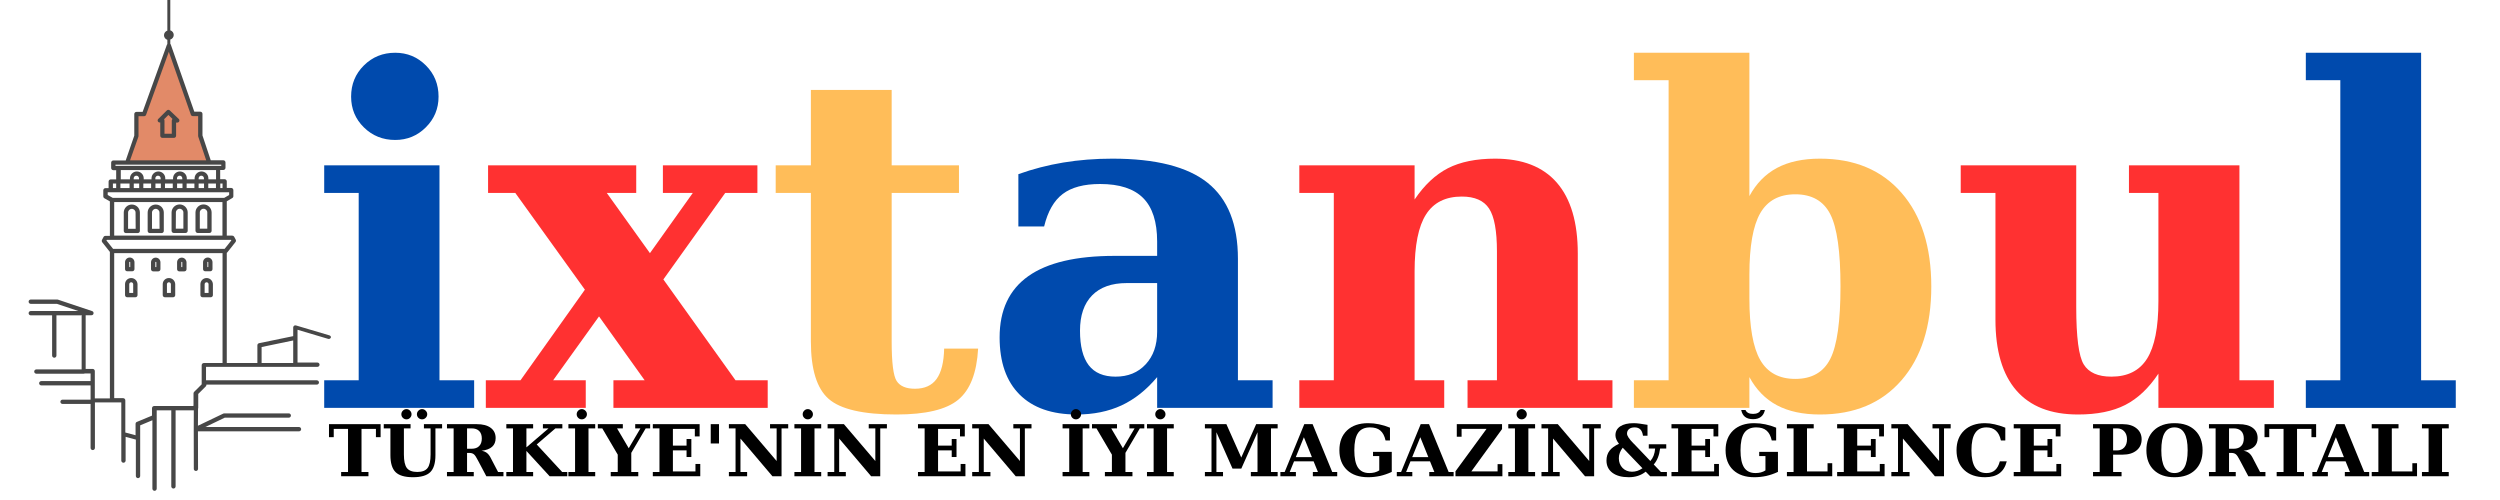 <svg xmlns="http://www.w3.org/2000/svg" xmlns:xlink="http://www.w3.org/1999/xlink" width="900" zoomAndPan="magnify" viewBox="0 0 675 135" height="180" preserveAspectRatio="xMidYMid meet" version="1.0"><defs><g/><clipPath id="bea4fd7efc"><path d="M 7.621 0 L 89.516 0 L 89.516 132.52 L 7.621 132.52 Z M 7.621 0 " clip-rule="nonzero"/></clipPath><clipPath id="ba4366eda9"><path d="M 88 110 L 665 110 L 665 134.008 L 88 134.008 Z M 88 110 " clip-rule="nonzero"/></clipPath><clipPath id="62db054dee"><path d="M 0.246 4 L 15 4 L 15 19 L 0.246 19 Z M 0.246 4 " clip-rule="nonzero"/></clipPath><clipPath id="99b6df6f55"><path d="M 15 0.305 L 32 0.305 L 32 19 L 15 19 Z M 15 0.305 " clip-rule="nonzero"/></clipPath><clipPath id="1ef9c2f2e4"><path d="M 65 0.305 L 73 0.305 L 73 19 L 65 19 Z M 65 0.305 " clip-rule="nonzero"/></clipPath><clipPath id="c3e13dec1a"><path d="M 126 0.305 L 134 0.305 L 134 19 L 126 19 Z M 126 0.305 " clip-rule="nonzero"/></clipPath><clipPath id="efeb491611"><path d="M 198 0.305 L 207 0.305 L 207 19 L 198 19 Z M 198 0.305 " clip-rule="nonzero"/></clipPath><clipPath id="98f15b7554"><path d="M 221 0.305 L 229 0.305 L 229 19 L 221 19 Z M 221 0.305 " clip-rule="nonzero"/></clipPath><clipPath id="6c7dd1198a"><path d="M 319 0.305 L 327 0.305 L 327 19 L 319 19 Z M 319 0.305 " clip-rule="nonzero"/></clipPath><clipPath id="ed201a262a"><path d="M 377 0.305 L 393 0.305 L 393 19 L 377 19 Z M 377 0.305 " clip-rule="nonzero"/></clipPath><clipPath id="dce748a27e"><rect x="0" width="577" y="0" height="25"/></clipPath></defs><g fill="#004aad" fill-opacity="1"><g transform="translate(83.222, 110.133)"><g><path d="M 11.578 -84.047 C 11.578 -87.379 12.727 -90.188 15.031 -92.469 C 17.332 -94.75 20.148 -95.891 23.484 -95.891 C 26.723 -95.891 29.484 -94.75 31.766 -92.469 C 34.047 -90.188 35.188 -87.379 35.188 -84.047 C 35.188 -80.805 34.047 -78.047 31.766 -75.766 C 29.484 -73.484 26.723 -72.344 23.484 -72.344 C 20.148 -72.344 17.332 -73.473 15.031 -75.734 C 12.727 -77.992 11.578 -80.766 11.578 -84.047 Z M 35.438 -7.453 L 44.797 -7.453 L 44.797 0 L 4.312 0 L 4.312 -7.453 L 13.625 -7.453 L 13.625 -58.047 L 4.312 -58.047 L 4.312 -65.5 L 35.438 -65.5 Z M 35.438 -7.453 "/></g></g></g><g fill="#ff3131" fill-opacity="1"><g transform="translate(131.171, 110.133)"><g><path d="M 44.312 -41.781 L 55.891 -58.047 L 47.812 -58.047 L 47.812 -65.5 L 73.328 -65.5 L 73.328 -58.047 L 64.641 -58.047 L 47.938 -34.688 L 67.422 -7.453 L 76.109 -7.453 L 76.109 0 L 34.453 0 L 34.453 -7.453 L 42.891 -7.453 L 30.562 -24.703 L 18.172 -7.453 L 26.984 -7.453 L 26.984 0 L 0 0 L 0 -7.453 L 9.359 -7.453 L 26.75 -31.922 L 7.953 -58.047 L 0.609 -58.047 L 0.609 -65.5 L 40.609 -65.5 L 40.609 -58.047 L 32.656 -58.047 Z M 44.312 -41.781 "/></g></g></g><g fill="#ffbd59" fill-opacity="1"><g transform="translate(206.422, 110.133)"><g><path d="M 12.516 -58.047 L 3.016 -58.047 L 3.016 -65.5 L 12.516 -65.5 L 12.516 -85.844 L 34.328 -85.844 L 34.328 -65.5 L 52.5 -65.5 L 52.5 -58.047 L 34.328 -58.047 L 34.328 -17.938 C 34.328 -12.219 34.773 -8.66 35.672 -7.266 C 36.578 -5.867 38.223 -5.172 40.609 -5.172 C 43.234 -5.172 45.18 -6.051 46.453 -7.812 C 47.734 -9.582 48.414 -12.316 48.5 -16.016 L 57.672 -16.016 C 57.305 -9.441 55.508 -4.832 52.281 -2.188 C 49.062 0.457 43.508 1.781 35.625 1.781 C 26.625 1.781 20.52 0.375 17.312 -2.438 C 14.113 -5.25 12.516 -10.414 12.516 -17.938 Z M 12.516 -58.047 "/></g></g></g><g fill="#004aad" fill-opacity="1"><g transform="translate(264.725, 110.133)"><g><path d="M 69.516 -40.234 L 69.516 -7.453 L 78.875 -7.453 L 78.875 0 L 47.703 0 L 47.703 -8.312 C 44.816 -4.863 41.609 -2.316 38.078 -0.672 C 34.547 0.961 30.52 1.781 26 1.781 C 19.301 1.781 14.156 -0.016 10.562 -3.609 C 6.969 -7.203 5.172 -12.348 5.172 -19.047 C 5.172 -26.398 7.75 -31.906 12.906 -35.562 C 18.062 -39.219 25.836 -41.047 36.234 -41.047 L 47.703 -41.047 L 47.703 -44.922 C 47.703 -50.223 46.445 -54.133 43.938 -56.656 C 41.426 -59.188 37.547 -60.453 32.297 -60.453 C 27.941 -60.453 24.582 -59.555 22.219 -57.766 C 19.852 -55.984 18.176 -53.055 17.188 -48.984 L 10.234 -48.984 L 10.234 -63.109 C 14.129 -64.504 18.172 -65.551 22.359 -66.25 C 26.555 -66.945 30.977 -67.297 35.625 -67.297 C 47.332 -67.297 55.906 -65.117 61.344 -60.766 C 66.789 -56.41 69.516 -49.566 69.516 -40.234 Z M 47.703 -20.578 L 47.703 -33.703 L 39.5 -33.703 C 35.438 -33.703 32.316 -32.594 30.141 -30.375 C 27.961 -28.156 26.875 -24.973 26.875 -20.828 C 26.875 -16.68 27.66 -13.578 29.234 -11.516 C 30.816 -9.461 33.234 -8.438 36.484 -8.438 C 39.848 -8.438 42.555 -9.547 44.609 -11.766 C 46.672 -13.984 47.703 -16.922 47.703 -20.578 Z M 47.703 -20.578 "/></g></g></g><g fill="#ff3131" fill-opacity="1"><g transform="translate(346.502, 110.133)"><g><path d="M 4.312 0 L 4.312 -7.453 L 13.625 -7.453 L 13.625 -58.047 L 4.312 -58.047 L 4.312 -65.5 L 35.438 -65.5 L 35.438 -56.266 C 38.062 -60.16 41.055 -62.973 44.422 -64.703 C 47.797 -66.43 52.051 -67.297 57.188 -67.297 C 64.539 -67.297 70.098 -65.129 73.859 -60.797 C 77.617 -56.461 79.5 -50.082 79.5 -41.656 L 79.5 -7.453 L 88.859 -7.453 L 88.859 0 L 49.734 0 L 49.734 -7.453 L 57.672 -7.453 L 57.672 -42.266 C 57.672 -47.816 56.961 -51.672 55.547 -53.828 C 54.129 -55.984 51.676 -57.062 48.188 -57.062 C 43.789 -57.062 40.566 -55.445 38.516 -52.219 C 36.461 -49 35.438 -43.875 35.438 -36.844 L 35.438 -7.453 L 43.438 -7.453 L 43.438 0 Z M 4.312 0 "/></g></g></g><g fill="#ffbd59" fill-opacity="1"><g transform="translate(438.26, 110.133)"><g><path d="M 12.266 -7.453 L 12.266 -88.484 L 2.891 -88.484 L 2.891 -95.891 L 34.078 -95.891 L 34.078 -57.188 C 35.922 -60.594 38.406 -63.129 41.531 -64.797 C 44.656 -66.461 48.52 -67.297 53.125 -67.297 C 62.445 -67.297 69.785 -64.223 75.141 -58.078 C 80.504 -51.93 83.188 -43.5 83.188 -32.781 C 83.188 -22.062 80.504 -13.617 75.141 -7.453 C 69.785 -1.297 62.445 1.781 53.125 1.781 C 48.52 1.781 44.656 0.953 41.531 -0.703 C 38.406 -2.367 35.922 -4.906 34.078 -8.312 L 34.078 0 L 2.891 0 L 2.891 -7.453 Z M 34.078 -29.516 C 34.078 -21.879 35.051 -16.352 37 -12.938 C 38.957 -9.531 42.113 -7.828 46.469 -7.828 C 50.945 -7.828 54.098 -9.633 55.922 -13.25 C 57.754 -16.863 58.672 -23.375 58.672 -32.781 C 58.672 -42.188 57.754 -48.688 55.922 -52.281 C 54.098 -55.875 50.945 -57.672 46.469 -57.672 C 42.113 -57.672 38.957 -55.969 37 -52.562 C 35.051 -49.156 34.078 -43.629 34.078 -35.984 Z M 34.078 -29.516 "/></g></g></g><g fill="#ff3131" fill-opacity="1"><g transform="translate(526.505, 110.133)"><g><path d="M 78.141 -65.5 L 78.141 -7.453 L 87.438 -7.453 L 87.438 0 L 56.266 0 L 56.266 -9.25 C 53.672 -5.344 50.688 -2.523 47.312 -0.797 C 43.945 0.922 39.695 1.781 34.562 1.781 C 27.219 1.781 21.664 -0.383 17.906 -4.719 C 14.145 -9.051 12.266 -15.426 12.266 -23.844 L 12.266 -58.047 L 2.891 -58.047 L 2.891 -65.5 L 34.078 -65.5 L 34.078 -27.234 C 34.078 -19.098 34.754 -13.93 36.109 -11.734 C 37.461 -9.535 39.945 -8.438 43.562 -8.438 C 47.957 -8.438 51.172 -10.055 53.203 -13.297 C 55.242 -16.547 56.266 -21.707 56.266 -28.781 L 56.266 -58.047 L 48.312 -58.047 L 48.312 -65.5 Z M 78.141 -65.5 "/></g></g></g><g fill="#004aad" fill-opacity="1"><g transform="translate(618.262, 110.133)"><g><path d="M 35.438 -7.453 L 44.797 -7.453 L 44.797 0 L 4.312 0 L 4.312 -7.453 L 13.625 -7.453 L 13.625 -88.484 L 4.312 -88.484 L 4.312 -95.891 L 35.438 -95.891 Z M 35.438 -7.453 "/></g></g></g><path fill="#e28a68" d="M 45.605 12.27 L 52.09 30.793 L 54.109 30.793 L 54.109 36.727 L 56.5 43.906 L 34.344 43.906 L 36.84 36.727 L 36.84 30.793 L 38.938 30.793 L 45.605 12.27 " fill-opacity="1" fill-rule="nonzero"/><g clip-path="url(#bea4fd7efc)"><path fill="#474747" d="M 88.938 90.547 L 79.906 87.867 C 79.719 87.816 79.535 87.844 79.402 87.949 C 79.27 88.055 79.164 88.215 79.164 88.398 L 79.164 90.758 L 69.941 92.664 C 69.676 92.719 69.492 92.957 69.492 93.223 L 69.492 98.016 L 61.23 98.016 L 61.23 68.262 C 61.281 68.234 61.336 68.18 61.387 68.129 L 63.594 65.344 C 63.727 65.16 63.754 64.922 63.648 64.711 L 63.223 63.914 C 63.117 63.73 62.93 63.621 62.715 63.621 L 61.23 63.621 L 61.23 54.348 L 62.715 53.473 C 62.902 53.367 63.008 53.184 63.008 52.969 L 63.008 51.328 C 63.008 51.008 62.742 50.746 62.426 50.746 L 61.23 50.746 L 61.23 48.969 C 61.23 48.652 60.965 48.387 60.645 48.387 L 59.449 48.387 L 59.449 45.895 L 60.301 45.895 C 60.617 45.895 60.883 45.629 60.883 45.312 L 60.883 43.855 C 60.883 43.535 60.617 43.273 60.301 43.273 L 56.898 43.273 L 54.668 36.566 L 54.668 30.738 C 54.668 30.422 54.402 30.156 54.082 30.156 L 52.461 30.156 L 46.113 12.031 C 46.086 11.949 46.031 11.871 45.98 11.816 L 45.98 10.68 C 46.512 10.52 46.91 10.016 46.91 9.434 C 46.91 8.852 46.512 8.348 45.98 8.188 L 45.98 0 L 45.184 0 L 45.184 8.266 C 44.652 8.453 44.277 8.93 44.277 9.512 C 44.277 10.098 44.652 10.574 45.184 10.758 L 45.184 11.898 C 45.129 11.949 45.074 12.031 45.051 12.109 L 38.512 30.207 L 36.84 30.207 C 36.52 30.207 36.254 30.473 36.254 30.793 L 36.254 36.621 L 33.945 43.324 L 30.598 43.324 C 30.277 43.324 30.012 43.59 30.012 43.906 L 30.012 45.363 C 30.012 45.684 30.277 45.949 30.598 45.949 L 31.367 45.949 L 31.367 48.438 L 29.906 48.438 C 29.586 48.438 29.32 48.703 29.32 49.023 L 29.32 50.797 L 28.469 50.797 C 28.152 50.797 27.887 51.062 27.887 51.379 L 27.887 53.023 C 27.887 53.234 27.992 53.422 28.18 53.527 L 29.668 54.375 L 29.668 63.676 L 28.469 63.676 C 28.258 63.676 28.07 63.781 27.965 63.969 L 27.539 64.762 C 27.434 64.973 27.461 65.211 27.594 65.398 L 29.668 68.02 L 29.668 107.559 L 25.602 107.559 L 25.602 100.191 C 25.602 99.871 25.336 99.605 25.016 99.605 L 23.129 99.605 L 23.129 85.113 L 24.699 85.113 C 24.988 85.113 25.23 84.902 25.258 84.637 C 25.309 84.371 25.148 84.078 24.883 84 L 15.637 80.898 C 15.586 80.871 15.504 80.871 15.453 80.871 L 8.305 80.871 C 7.988 80.871 7.723 81.137 7.723 81.457 C 7.723 81.773 7.988 82.039 8.305 82.039 L 15.371 82.039 L 21.137 83.973 L 8.305 83.973 C 7.988 83.973 7.723 84.238 7.723 84.555 C 7.723 84.875 7.988 85.141 8.305 85.141 L 14.07 85.141 L 14.07 96.004 C 14.07 96.32 14.336 96.586 14.656 96.586 C 14.973 96.586 15.238 96.32 15.238 96.004 L 15.238 85.141 L 21.801 85.141 C 21.883 85.141 21.961 85.113 22.043 85.086 L 22.043 99.738 L 9.82 99.738 C 9.5 99.738 9.234 100.004 9.234 100.324 C 9.234 100.641 9.5 100.906 9.82 100.906 L 22.598 100.906 C 22.707 100.906 22.812 100.879 22.891 100.828 L 24.457 100.828 L 24.457 102.895 L 11.148 102.895 C 10.828 102.895 10.562 103.156 10.562 103.477 C 10.562 103.793 10.828 104.059 11.148 104.059 L 24.457 104.059 L 24.457 107.902 L 16.887 107.902 C 16.566 107.902 16.301 108.168 16.301 108.484 C 16.301 108.801 16.566 109.066 16.887 109.066 L 24.457 109.066 L 24.457 120.938 C 24.457 121.258 24.723 121.523 25.043 121.523 C 25.363 121.523 25.629 121.258 25.629 120.938 L 25.629 108.645 L 32.75 108.645 L 32.75 124.355 C 32.75 124.676 33.016 124.941 33.332 124.941 C 33.652 124.941 33.918 124.676 33.918 124.355 L 33.918 117.945 L 36.68 118.688 L 36.68 128.516 C 36.68 128.836 36.945 129.102 37.266 129.102 C 37.582 129.102 37.848 128.836 37.848 128.516 L 37.848 114.844 L 41.145 113.465 L 41.145 131.934 C 41.145 132.254 41.41 132.52 41.727 132.52 C 42.047 132.52 42.312 132.254 42.312 131.934 L 42.312 110.789 L 46.246 110.789 L 46.246 131.324 C 46.246 131.645 46.512 131.91 46.828 131.91 C 47.148 131.91 47.414 131.645 47.414 131.324 L 47.414 110.789 L 52.328 110.789 C 52.301 112.938 52.301 117.387 52.328 126.609 C 52.328 126.926 52.594 127.164 52.914 127.164 C 53.23 127.164 53.473 126.902 53.473 126.582 C 53.473 123.508 53.445 119.746 53.445 116.461 L 80.73 116.461 C 81.047 116.461 81.312 116.195 81.312 115.879 C 81.312 115.559 81.047 115.293 80.73 115.293 L 55.438 115.293 L 60.672 112.777 L 77.969 112.777 C 78.285 112.777 78.551 112.512 78.551 112.195 C 78.551 111.875 78.285 111.609 77.969 111.609 L 60.539 111.609 C 60.457 111.609 60.379 111.637 60.301 111.664 L 53.445 114.949 C 53.445 113.07 53.445 111.426 53.473 110.34 C 53.496 110.258 53.523 110.207 53.523 110.129 L 53.523 106.363 L 55.57 104.324 C 55.676 104.219 55.73 104.059 55.73 103.926 L 55.73 103.848 L 85.539 103.848 C 85.859 103.848 86.125 103.582 86.125 103.266 C 86.125 102.945 85.859 102.68 85.539 102.68 L 55.625 102.68 L 55.625 99.051 L 85.699 99.051 C 86.016 99.051 86.281 98.785 86.281 98.469 C 86.281 98.148 86.016 97.887 85.699 97.887 L 80.332 97.887 L 80.332 89.035 L 88.621 91.5 C 88.914 91.578 89.23 91.418 89.34 91.129 C 89.418 90.941 89.23 90.625 88.938 90.547 Z M 60.086 49.551 L 60.086 50.77 L 59.477 50.77 L 59.477 49.551 Z M 56.234 50.77 L 56.234 49.551 L 58.305 49.551 L 58.305 50.77 Z M 50.391 50.77 L 50.391 49.551 L 52.488 49.551 L 52.488 50.77 Z M 45.605 50.77 L 44.543 50.77 L 44.543 49.551 L 46.645 49.551 L 46.645 50.77 Z M 38.699 50.77 L 38.699 49.551 L 40.797 49.551 L 40.797 50.77 Z M 32.508 50.77 L 32.508 49.551 L 34.98 49.551 L 34.98 50.77 Z M 36.121 49.551 L 37.582 49.551 L 37.582 50.77 L 36.121 50.77 Z M 37.559 48.414 L 36.094 48.414 L 36.094 48.148 C 36.094 47.75 36.414 47.434 36.812 47.434 C 37.211 47.434 37.531 47.75 37.531 48.148 L 37.531 48.414 Z M 41.969 49.551 L 43.43 49.551 L 43.43 50.77 L 41.969 50.77 Z M 43.402 48.414 L 41.941 48.414 L 41.941 48.148 C 41.941 47.75 42.258 47.434 42.656 47.434 C 43.055 47.434 43.375 47.75 43.375 48.148 L 43.375 48.414 Z M 47.812 49.551 L 49.273 49.551 L 49.273 50.77 L 47.812 50.77 Z M 49.246 48.414 L 47.785 48.414 L 47.785 48.148 C 47.785 47.75 48.105 47.434 48.504 47.434 C 48.902 47.434 49.219 47.75 49.219 48.148 L 49.219 48.414 Z M 53.629 49.551 L 55.09 49.551 L 55.09 50.77 L 53.629 50.77 Z M 55.09 48.414 L 53.629 48.414 L 53.629 48.148 C 53.629 47.75 53.949 47.434 54.348 47.434 C 54.746 47.434 55.066 47.75 55.066 48.148 L 55.066 48.414 Z M 37.371 36.914 C 37.398 36.859 37.398 36.781 37.398 36.727 L 37.398 31.375 L 38.91 31.375 C 39.152 31.375 39.363 31.215 39.441 31.004 L 45.582 13.992 L 51.531 30.977 C 51.613 31.215 51.824 31.348 52.062 31.348 L 53.496 31.348 L 53.496 36.699 C 53.496 36.754 53.496 36.832 53.523 36.887 L 55.676 43.297 L 35.113 43.297 Z M 31.18 44.465 L 59.742 44.465 L 59.742 44.781 L 31.18 44.781 C 31.18 44.781 31.18 44.465 31.18 44.465 Z M 32.508 45.922 L 58.332 45.922 L 58.332 48.414 L 56.262 48.414 L 56.262 48.148 C 56.262 47.113 55.41 46.293 54.402 46.293 C 53.363 46.293 52.543 47.141 52.543 48.148 L 52.543 48.414 L 50.441 48.414 L 50.441 48.148 C 50.441 47.113 49.594 46.293 48.582 46.293 C 47.547 46.293 46.723 47.141 46.723 48.148 L 46.723 48.414 L 44.625 48.414 L 44.625 48.148 C 44.625 47.113 43.773 46.293 42.766 46.293 C 41.727 46.293 40.906 47.141 40.906 48.148 L 40.906 48.414 L 38.805 48.414 L 38.805 48.148 C 38.805 47.113 37.957 46.293 36.945 46.293 C 35.938 46.293 35.086 47.141 35.086 48.148 L 35.086 48.414 L 32.613 48.414 L 32.613 45.922 Z M 30.488 49.551 L 31.367 49.551 L 31.367 50.77 L 30.488 50.77 Z M 29.082 51.91 L 61.867 51.91 L 61.867 52.652 L 60.539 53.422 L 30.438 53.422 L 29.082 52.652 Z M 30.836 54.559 L 60.059 54.559 L 60.059 63.621 L 30.836 63.621 Z M 28.844 64.762 L 62.371 64.762 L 62.449 64.922 L 60.645 67.199 L 30.543 67.199 L 28.734 64.922 Z M 55.039 98.016 C 54.719 98.016 54.453 98.281 54.453 98.602 L 54.453 103.77 L 52.41 105.809 C 52.301 105.914 52.25 106.074 52.25 106.207 L 52.25 109.094 C 52.25 109.227 52.223 109.387 52.223 109.625 L 41.621 109.625 C 41.305 109.625 41.039 109.891 41.039 110.207 L 41.039 112.219 L 36.945 113.918 C 36.734 113.996 36.602 114.207 36.602 114.445 L 36.602 117.52 L 33.836 116.777 L 33.836 108.086 C 33.836 107.77 33.57 107.504 33.254 107.504 L 30.836 107.504 L 30.836 68.34 L 60.086 68.34 L 60.086 98.016 Z M 70.633 98.016 L 70.633 93.699 L 79.164 91.922 L 79.164 98.016 Z M 45.848 29.812 C 45.633 29.598 45.262 29.598 45.051 29.812 L 42.738 32.117 C 42.578 32.273 42.523 32.512 42.605 32.727 C 42.684 32.938 42.898 33.07 43.137 33.07 L 43.27 33.07 L 43.27 36.648 C 43.27 36.965 43.535 37.23 43.852 37.23 L 46.961 37.23 C 47.281 37.23 47.547 36.965 47.547 36.648 L 47.547 33.098 L 47.867 33.098 C 48.078 33.098 48.316 32.965 48.398 32.754 C 48.477 32.539 48.449 32.301 48.266 32.117 Z M 46.535 32.168 C 46.43 32.273 46.379 32.434 46.379 32.566 L 46.379 36.117 L 44.41 36.117 L 44.41 32.539 C 44.41 32.406 44.359 32.273 44.305 32.195 L 45.473 31.031 L 46.59 32.141 C 46.535 32.141 46.535 32.141 46.535 32.168 Z M 34.344 73.242 L 35.723 73.242 C 36.043 73.242 36.309 72.977 36.309 72.66 L 36.309 70.805 C 36.309 70.113 35.75 69.531 35.031 69.531 C 34.344 69.531 33.758 70.09 33.758 70.805 L 33.758 72.66 C 33.758 73.004 34.023 73.242 34.344 73.242 Z M 34.898 70.832 C 34.898 70.75 34.953 70.699 35.031 70.699 C 35.113 70.699 35.164 70.75 35.164 70.832 L 35.164 72.102 L 34.926 72.102 Z M 42.047 69.559 C 41.355 69.559 40.773 70.113 40.773 70.832 L 40.773 72.684 C 40.773 73.004 41.039 73.27 41.355 73.27 L 42.738 73.27 C 43.055 73.27 43.32 73.004 43.32 72.684 L 43.32 70.832 C 43.32 70.141 42.766 69.559 42.047 69.559 Z M 42.18 72.102 L 41.941 72.102 L 41.941 70.832 C 41.941 70.75 41.992 70.699 42.074 70.699 C 42.152 70.699 42.207 70.75 42.207 70.832 L 42.207 72.102 Z M 45.605 75.07 C 44.676 75.07 43.934 75.812 43.934 76.738 L 43.934 79.68 C 43.934 80 44.199 80.262 44.52 80.262 L 46.723 80.262 C 47.043 80.262 47.309 80 47.309 79.68 L 47.309 76.738 C 47.281 75.812 46.535 75.07 45.605 75.07 Z M 46.137 79.098 L 45.074 79.098 L 45.074 76.738 C 45.074 76.449 45.316 76.211 45.605 76.211 C 45.898 76.211 46.137 76.449 46.137 76.738 Z M 35.43 75.07 C 34.5 75.07 33.758 75.812 33.758 76.738 L 33.758 79.68 C 33.758 80 34.023 80.262 34.344 80.262 L 36.547 80.262 C 36.867 80.262 37.133 80 37.133 79.68 L 37.133 76.738 C 37.105 75.812 36.336 75.07 35.43 75.07 Z M 35.961 79.098 L 34.898 79.098 L 34.898 76.738 C 34.898 76.449 35.141 76.211 35.43 76.211 C 35.723 76.211 35.961 76.449 35.961 76.738 Z M 55.781 75.07 C 54.852 75.07 54.109 75.812 54.109 76.738 L 54.109 79.68 C 54.109 80 54.375 80.262 54.691 80.262 L 56.898 80.262 C 57.219 80.262 57.484 80 57.484 79.68 L 57.484 76.738 C 57.457 75.812 56.711 75.07 55.781 75.07 Z M 56.312 79.098 L 55.25 79.098 L 55.25 76.738 C 55.25 76.449 55.492 76.211 55.781 76.211 C 56.074 76.211 56.312 76.449 56.312 76.738 Z M 49.086 69.559 C 48.398 69.559 47.812 70.113 47.812 70.832 L 47.812 72.684 C 47.812 73.004 48.078 73.27 48.398 73.27 L 49.777 73.27 C 50.098 73.27 50.363 73.004 50.363 72.684 L 50.363 70.832 C 50.336 70.141 49.777 69.559 49.086 69.559 Z M 49.195 72.102 L 48.953 72.102 L 48.953 70.832 C 48.953 70.75 49.008 70.699 49.086 70.699 C 49.168 70.699 49.219 70.75 49.219 70.832 L 49.219 72.102 Z M 55.41 73.242 L 56.793 73.242 C 57.109 73.242 57.375 72.977 57.375 72.66 L 57.375 70.805 C 57.375 70.113 56.82 69.531 56.102 69.531 C 55.41 69.531 54.824 70.09 54.824 70.805 L 54.824 72.66 C 54.824 73.004 55.09 73.242 55.41 73.242 Z M 55.969 70.832 C 55.969 70.75 56.023 70.699 56.102 70.699 C 56.18 70.699 56.234 70.75 56.234 70.832 L 56.234 72.102 L 55.996 72.102 L 55.996 70.832 Z M 35.59 55.223 C 34.395 55.223 33.414 56.203 33.414 57.395 L 33.414 62.352 C 33.414 62.668 33.68 62.934 33.996 62.934 L 37.184 62.934 C 37.504 62.934 37.77 62.668 37.77 62.352 L 37.77 57.395 C 37.77 56.176 36.785 55.223 35.59 55.223 Z M 36.629 61.77 L 34.582 61.77 L 34.582 57.395 C 34.582 56.84 35.031 56.387 35.59 56.387 C 36.148 56.387 36.602 56.84 36.602 57.395 Z M 42.047 55.223 C 40.852 55.223 39.867 56.203 39.867 57.395 L 39.867 62.352 C 39.867 62.668 40.133 62.934 40.453 62.934 L 43.641 62.934 C 43.961 62.934 44.227 62.668 44.227 62.352 L 44.227 57.395 C 44.227 56.176 43.242 55.223 42.047 55.223 Z M 43.082 61.77 L 41.039 61.77 L 41.039 57.395 C 41.039 56.84 41.488 56.387 42.047 56.387 C 42.605 56.387 43.055 56.84 43.055 57.395 Z M 46.91 62.906 L 50.098 62.906 C 50.414 62.906 50.68 62.641 50.68 62.324 L 50.68 57.367 C 50.68 56.176 49.699 55.195 48.504 55.195 C 47.309 55.195 46.324 56.176 46.324 57.367 L 46.324 62.324 C 46.352 62.641 46.59 62.906 46.91 62.906 Z M 47.492 57.367 C 47.492 56.812 47.945 56.363 48.504 56.363 C 49.062 56.363 49.512 56.812 49.512 57.367 L 49.512 61.742 L 47.465 61.742 Z M 53.363 62.906 L 56.555 62.906 C 56.871 62.906 57.137 62.641 57.137 62.324 L 57.137 57.367 C 57.137 56.176 56.156 55.195 54.957 55.195 C 53.762 55.195 52.781 56.176 52.781 57.367 L 52.781 62.324 C 52.809 62.641 53.074 62.906 53.363 62.906 Z M 53.949 57.367 C 53.949 56.812 54.402 56.363 54.957 56.363 C 55.516 56.363 55.969 56.812 55.969 57.367 L 55.969 61.742 L 53.949 61.742 Z M 53.949 57.367 " fill-opacity="1" fill-rule="nonzero"/></g><g clip-path="url(#ba4366eda9)"><g transform="matrix(1, 0, 0, 1, 88, 110)"><g clip-path="url(#dce748a27e)"><g clip-path="url(#62db054dee)"><g fill="#000000" fill-opacity="1"><g transform="translate(0.608, 18.583)"><g><path d="M 3.5 0 L 3.5 -1.141 L 5.359 -1.141 L 5.359 -12.781 L 1.5 -12.781 L 1.5 -10.547 L 0.219 -10.547 L 0.219 -14.062 L 14.156 -14.062 L 14.156 -10.547 L 12.891 -10.547 L 12.891 -12.781 L 9 -12.781 L 9 -1.141 L 10.875 -1.141 L 10.875 0 Z M 3.5 0 "/></g></g></g></g><g clip-path="url(#99b6df6f55)"><g fill="#000000" fill-opacity="1"><g transform="translate(14.959, 18.583)"><g><path d="M 2.453 -12.922 L 0.656 -12.922 L 0.656 -14.062 L 7.891 -14.062 L 7.891 -12.922 L 6.094 -12.922 L 6.094 -5.891 C 6.094 -4.141 6.363 -2.91 6.906 -2.203 C 7.457 -1.504 8.395 -1.156 9.719 -1.156 C 11.02 -1.156 11.941 -1.508 12.484 -2.219 C 13.023 -2.926 13.297 -4.148 13.297 -5.891 L 13.297 -12.922 L 11.5 -12.922 L 11.5 -14.062 L 16.406 -14.062 L 16.406 -12.922 L 14.609 -12.922 L 14.609 -5.688 C 14.609 -3.539 14.141 -2.008 13.203 -1.094 C 12.273 -0.188 10.719 0.266 8.531 0.266 C 6.344 0.266 4.781 -0.191 3.844 -1.109 C 2.914 -2.035 2.453 -3.566 2.453 -5.703 Z M 5.406 -16.734 C 5.406 -17.109 5.539 -17.43 5.812 -17.703 C 6.094 -17.984 6.422 -18.125 6.797 -18.125 C 7.16 -18.125 7.477 -17.984 7.75 -17.703 C 8.02 -17.43 8.156 -17.109 8.156 -16.734 C 8.156 -16.359 8.02 -16.035 7.75 -15.766 C 7.488 -15.492 7.172 -15.359 6.797 -15.359 C 6.422 -15.359 6.094 -15.492 5.812 -15.766 C 5.539 -16.035 5.406 -16.359 5.406 -16.734 Z M 9.609 -16.734 C 9.609 -17.109 9.742 -17.43 10.016 -17.703 C 10.297 -17.984 10.625 -18.125 11 -18.125 C 11.375 -18.125 11.695 -17.984 11.969 -17.703 C 12.25 -17.43 12.391 -17.109 12.391 -16.734 C 12.391 -16.359 12.25 -16.035 11.969 -15.766 C 11.695 -15.492 11.375 -15.359 11 -15.359 C 10.625 -15.359 10.297 -15.492 10.016 -15.766 C 9.742 -16.035 9.609 -16.359 9.609 -16.734 Z M 9.609 -16.734 "/></g></g></g></g><g fill="#000000" fill-opacity="1"><g transform="translate(31.777, 18.583)"><g><path d="M 10.234 -6.875 C 10.797 -6.789 11.27 -6.602 11.656 -6.312 C 12.039 -6.02 12.375 -5.602 12.656 -5.062 L 14.703 -1.141 L 16.156 -1.141 L 16.156 0 L 11.531 0 L 9.281 -4.25 C 8.844 -5.125 8.473 -5.68 8.172 -5.922 C 7.867 -6.172 7.445 -6.297 6.906 -6.297 L 6.328 -6.297 L 6.328 -1.141 L 8.141 -1.141 L 8.141 0 L 0.906 0 L 0.906 -1.141 L 2.703 -1.141 L 2.703 -12.922 L 0.906 -12.922 L 0.906 -14.062 L 8.938 -14.062 C 10.562 -14.062 11.816 -13.734 12.703 -13.078 C 13.598 -12.422 14.047 -11.492 14.047 -10.297 C 14.047 -9.305 13.727 -8.523 13.094 -7.953 C 12.469 -7.391 11.516 -7.031 10.234 -6.875 Z M 6.328 -7.422 L 7.562 -7.422 C 8.445 -7.422 9.125 -7.66 9.594 -8.141 C 10.07 -8.617 10.312 -9.301 10.312 -10.188 C 10.312 -11.07 10.07 -11.75 9.594 -12.219 C 9.125 -12.688 8.445 -12.922 7.562 -12.922 L 6.328 -12.922 Z M 6.328 -7.422 "/></g></g></g><g fill="#000000" fill-opacity="1"><g transform="translate(47.804, 18.583)"><g><path d="M 0.906 0 L 0.906 -1.141 L 2.703 -1.141 L 2.703 -12.922 L 0.906 -12.922 L 0.906 -14.062 L 8.141 -14.062 L 8.141 -12.922 L 6.328 -12.922 L 6.328 -7.797 L 12.297 -12.922 L 10.781 -12.922 L 10.781 -14.062 L 16.031 -14.062 L 16.031 -12.922 L 14.156 -12.922 L 9.109 -8.578 L 15.984 -1.141 L 17.359 -1.141 L 17.359 0 L 12.594 0 L 6.328 -6.828 L 6.328 -1.141 L 8.141 -1.141 L 8.141 0 Z M 0.906 0 "/></g></g></g><g clip-path="url(#1ef9c2f2e4)"><g fill="#000000" fill-opacity="1"><g transform="translate(64.565, 18.583)"><g><path d="M 0.906 0 L 0.906 -1.141 L 2.703 -1.141 L 2.703 -12.922 L 0.906 -12.922 L 0.906 -14.062 L 8.141 -14.062 L 8.141 -12.922 L 6.328 -12.922 L 6.328 -1.141 L 8.141 -1.141 L 8.141 0 Z M 3.141 -16.734 C 3.141 -17.109 3.273 -17.43 3.547 -17.703 C 3.816 -17.984 4.141 -18.125 4.516 -18.125 C 4.891 -18.125 5.211 -17.984 5.484 -17.703 C 5.766 -17.43 5.906 -17.109 5.906 -16.734 C 5.906 -16.359 5.766 -16.035 5.484 -15.766 C 5.211 -15.492 4.891 -15.359 4.516 -15.359 C 4.141 -15.359 3.816 -15.492 3.547 -15.766 C 3.273 -16.035 3.141 -16.359 3.141 -16.734 Z M 3.141 -16.734 "/></g></g></g></g><g fill="#000000" fill-opacity="1"><g transform="translate(73.586, 18.583)"><g><path d="M 3.312 0 L 3.312 -1.141 L 5.203 -1.141 L 5.203 -5.828 L 1.031 -12.922 L -0.172 -12.922 L -0.172 -14.062 L 6.578 -14.062 L 6.578 -12.922 L 5.016 -12.922 L 8.172 -7.562 L 11.328 -12.922 L 9.922 -12.922 L 9.922 -14.062 L 13.953 -14.062 L 13.953 -12.922 L 12.75 -12.922 L 8.859 -6.312 L 8.859 -1.141 L 10.75 -1.141 L 10.75 0 Z M 3.312 0 "/></g></g></g><g fill="#000000" fill-opacity="1"><g transform="translate(87.354, 18.583)"><g><path d="M 0.906 0 L 0.906 -1.141 L 2.703 -1.141 L 2.703 -12.922 L 0.906 -12.922 L 0.906 -14.062 L 13.547 -14.062 L 13.547 -10.75 L 12.25 -10.75 L 12.25 -12.781 L 6.328 -12.781 L 6.328 -8.266 L 10.016 -8.266 L 10.016 -10.047 L 11.312 -10.047 L 11.312 -5.188 L 10.016 -5.188 L 10.016 -6.984 L 6.328 -6.984 L 6.328 -1.297 L 12.422 -1.297 L 12.422 -3.312 L 13.719 -3.312 L 13.719 0 Z M 0.906 0 "/></g></g></g><g fill="#000000" fill-opacity="1"><g transform="translate(102.053, 18.583)"><g><path d="M 4.078 -14.062 L 4.078 -8.844 L 1.844 -8.844 L 1.844 -14.062 Z M 4.078 -14.062 "/></g></g></g><g fill="#000000" fill-opacity="1"><g transform="translate(107.957, 18.583)"><g><path d="M 0.844 0 L 0.844 -1.141 L 2.641 -1.141 L 2.641 -12.922 L 0.844 -12.922 L 0.844 -14.062 L 5.25 -14.062 L 13.734 -4.109 L 13.734 -12.922 L 11.953 -12.922 L 11.953 -14.062 L 16.859 -14.062 L 16.859 -12.922 L 15.062 -12.922 L 15.062 0 L 12.594 0 L 3.969 -10.172 L 3.969 -1.141 L 5.766 -1.141 L 5.766 0 Z M 0.844 0 "/></g></g></g><g clip-path="url(#c3e13dec1a)"><g fill="#000000" fill-opacity="1"><g transform="translate(125.585, 18.583)"><g><path d="M 0.906 0 L 0.906 -1.141 L 2.703 -1.141 L 2.703 -12.922 L 0.906 -12.922 L 0.906 -14.062 L 8.141 -14.062 L 8.141 -12.922 L 6.328 -12.922 L 6.328 -1.141 L 8.141 -1.141 L 8.141 0 Z M 3.141 -16.734 C 3.141 -17.109 3.273 -17.43 3.547 -17.703 C 3.816 -17.984 4.141 -18.125 4.516 -18.125 C 4.891 -18.125 5.211 -17.984 5.484 -17.703 C 5.766 -17.43 5.906 -17.109 5.906 -16.734 C 5.906 -16.359 5.766 -16.035 5.484 -15.766 C 5.211 -15.492 4.891 -15.359 4.516 -15.359 C 4.141 -15.359 3.816 -15.492 3.547 -15.766 C 3.273 -16.035 3.141 -16.359 3.141 -16.734 Z M 3.141 -16.734 "/></g></g></g></g><g fill="#000000" fill-opacity="1"><g transform="translate(134.606, 18.583)"><g><path d="M 0.844 0 L 0.844 -1.141 L 2.641 -1.141 L 2.641 -12.922 L 0.844 -12.922 L 0.844 -14.062 L 5.25 -14.062 L 13.734 -4.109 L 13.734 -12.922 L 11.953 -12.922 L 11.953 -14.062 L 16.859 -14.062 L 16.859 -12.922 L 15.062 -12.922 L 15.062 0 L 12.594 0 L 3.969 -10.172 L 3.969 -1.141 L 5.766 -1.141 L 5.766 0 Z M 0.844 0 "/></g></g></g><g fill="#000000" fill-opacity="1"><g transform="translate(152.234, 18.583)"><g/></g></g><g fill="#000000" fill-opacity="1"><g transform="translate(158.948, 18.583)"><g><path d="M 0.906 0 L 0.906 -1.141 L 2.703 -1.141 L 2.703 -12.922 L 0.906 -12.922 L 0.906 -14.062 L 13.547 -14.062 L 13.547 -10.75 L 12.25 -10.75 L 12.25 -12.781 L 6.328 -12.781 L 6.328 -8.266 L 10.016 -8.266 L 10.016 -10.047 L 11.312 -10.047 L 11.312 -5.188 L 10.016 -5.188 L 10.016 -6.984 L 6.328 -6.984 L 6.328 -1.297 L 12.422 -1.297 L 12.422 -3.312 L 13.719 -3.312 L 13.719 0 Z M 0.906 0 "/></g></g></g><g fill="#000000" fill-opacity="1"><g transform="translate(173.647, 18.583)"><g><path d="M 0.844 0 L 0.844 -1.141 L 2.641 -1.141 L 2.641 -12.922 L 0.844 -12.922 L 0.844 -14.062 L 5.25 -14.062 L 13.734 -4.109 L 13.734 -12.922 L 11.953 -12.922 L 11.953 -14.062 L 16.859 -14.062 L 16.859 -12.922 L 15.062 -12.922 L 15.062 0 L 12.594 0 L 3.969 -10.172 L 3.969 -1.141 L 5.766 -1.141 L 5.766 0 Z M 0.844 0 "/></g></g></g><g fill="#000000" fill-opacity="1"><g transform="translate(191.275, 18.583)"><g/></g></g><g clip-path="url(#efeb491611)"><g fill="#000000" fill-opacity="1"><g transform="translate(197.989, 18.583)"><g><path d="M 0.906 0 L 0.906 -1.141 L 2.703 -1.141 L 2.703 -12.922 L 0.906 -12.922 L 0.906 -14.062 L 8.141 -14.062 L 8.141 -12.922 L 6.328 -12.922 L 6.328 -1.141 L 8.141 -1.141 L 8.141 0 Z M 3.141 -16.734 C 3.141 -17.109 3.273 -17.43 3.547 -17.703 C 3.816 -17.984 4.141 -18.125 4.516 -18.125 C 4.891 -18.125 5.211 -17.984 5.484 -17.703 C 5.766 -17.43 5.906 -17.109 5.906 -16.734 C 5.906 -16.359 5.766 -16.035 5.484 -15.766 C 5.211 -15.492 4.891 -15.359 4.516 -15.359 C 4.141 -15.359 3.816 -15.492 3.547 -15.766 C 3.273 -16.035 3.141 -16.359 3.141 -16.734 Z M 3.141 -16.734 "/></g></g></g></g><g fill="#000000" fill-opacity="1"><g transform="translate(207.01, 18.583)"><g><path d="M 3.312 0 L 3.312 -1.141 L 5.203 -1.141 L 5.203 -5.828 L 1.031 -12.922 L -0.172 -12.922 L -0.172 -14.062 L 6.578 -14.062 L 6.578 -12.922 L 5.016 -12.922 L 8.172 -7.562 L 11.328 -12.922 L 9.922 -12.922 L 9.922 -14.062 L 13.953 -14.062 L 13.953 -12.922 L 12.75 -12.922 L 8.859 -6.312 L 8.859 -1.141 L 10.75 -1.141 L 10.75 0 Z M 3.312 0 "/></g></g></g><g clip-path="url(#98f15b7554)"><g fill="#000000" fill-opacity="1"><g transform="translate(220.777, 18.583)"><g><path d="M 0.906 0 L 0.906 -1.141 L 2.703 -1.141 L 2.703 -12.922 L 0.906 -12.922 L 0.906 -14.062 L 8.141 -14.062 L 8.141 -12.922 L 6.328 -12.922 L 6.328 -1.141 L 8.141 -1.141 L 8.141 0 Z M 3.141 -16.734 C 3.141 -17.109 3.273 -17.43 3.547 -17.703 C 3.816 -17.984 4.141 -18.125 4.516 -18.125 C 4.891 -18.125 5.211 -17.984 5.484 -17.703 C 5.766 -17.43 5.906 -17.109 5.906 -16.734 C 5.906 -16.359 5.766 -16.035 5.484 -15.766 C 5.211 -15.492 4.891 -15.359 4.516 -15.359 C 4.141 -15.359 3.816 -15.492 3.547 -15.766 C 3.273 -16.035 3.141 -16.359 3.141 -16.734 Z M 3.141 -16.734 "/></g></g></g></g><g fill="#000000" fill-opacity="1"><g transform="translate(229.798, 18.583)"><g/></g></g><g fill="#000000" fill-opacity="1"><g transform="translate(236.512, 18.583)"><g><path d="M 0.812 0 L 0.812 -1.141 L 2.594 -1.141 L 2.594 -12.922 L 0.812 -12.922 L 0.812 -14.062 L 6.609 -14.062 L 10.625 -5.047 L 14.656 -14.062 L 20.453 -14.062 L 20.453 -12.922 L 18.656 -12.922 L 18.656 -1.141 L 20.453 -1.141 L 20.453 0 L 13.219 0 L 13.219 -1.141 L 15.016 -1.141 L 15.016 -11.875 L 10.641 -2.062 L 8.266 -2.062 L 3.922 -11.875 L 3.922 -1.141 L 5.703 -1.141 L 5.703 0 Z M 0.812 0 "/></g></g></g><g fill="#000000" fill-opacity="1"><g transform="translate(257.86, 18.583)"><g><path d="M -0.156 0 L -0.156 -1.141 L 1 -1.141 L 6.297 -14.062 L 8.547 -14.062 L 13.844 -1.141 L 15.188 -1.141 L 15.188 0 L 8.609 0 L 8.609 -1.141 L 9.984 -1.141 L 8.812 -4.016 L 3.531 -4.016 L 2.359 -1.141 L 4.031 -1.141 L 4.031 0 Z M 4 -5.156 L 8.359 -5.156 L 6.188 -10.531 Z M 4 -5.156 "/></g></g></g><g fill="#000000" fill-opacity="1"><g transform="translate(272.823, 18.583)"><g><path d="M 13.281 -9.656 C 13 -10.895 12.523 -11.789 11.859 -12.344 C 11.203 -12.906 10.273 -13.188 9.078 -13.188 C 7.617 -13.188 6.547 -12.691 5.859 -11.703 C 5.18 -10.711 4.844 -9.148 4.844 -7.016 C 4.844 -4.91 5.164 -3.359 5.812 -2.359 C 6.469 -1.359 7.488 -0.859 8.875 -0.859 C 9.406 -0.859 9.895 -0.914 10.344 -1.031 C 10.801 -1.156 11.211 -1.336 11.578 -1.578 L 11.578 -5.453 L 9.891 -5.453 L 9.891 -6.578 L 14.953 -6.578 L 14.953 -1.172 C 13.898 -0.68 12.848 -0.316 11.797 -0.078 C 10.742 0.148 9.664 0.266 8.562 0.266 C 6.156 0.266 4.258 -0.379 2.875 -1.672 C 1.5 -2.973 0.812 -4.754 0.812 -7.016 C 0.812 -9.285 1.5 -11.07 2.875 -12.375 C 4.258 -13.676 6.156 -14.328 8.562 -14.328 C 9.57 -14.328 10.562 -14.223 11.531 -14.016 C 12.508 -13.816 13.488 -13.516 14.469 -13.109 L 14.469 -9.656 Z M 13.281 -9.656 "/></g></g></g><g fill="#000000" fill-opacity="1"><g transform="translate(289.292, 18.583)"><g><path d="M -0.156 0 L -0.156 -1.141 L 1 -1.141 L 6.297 -14.062 L 8.547 -14.062 L 13.844 -1.141 L 15.188 -1.141 L 15.188 0 L 8.609 0 L 8.609 -1.141 L 9.984 -1.141 L 8.812 -4.016 L 3.531 -4.016 L 2.359 -1.141 L 4.031 -1.141 L 4.031 0 Z M 4 -5.156 L 8.359 -5.156 L 6.188 -10.531 Z M 4 -5.156 "/></g></g></g><g fill="#000000" fill-opacity="1"><g transform="translate(304.255, 18.583)"><g><path d="M 0.719 0 L 0.719 -1.328 L 9.109 -12.781 L 2.375 -12.781 L 2.375 -10.672 L 1.078 -10.672 L 1.078 -14.062 L 13.297 -14.062 L 13.297 -12.734 L 5 -1.297 L 12.094 -1.297 L 12.094 -3.266 L 13.391 -3.266 L 13.391 0 Z M 0.719 0 "/></g></g></g><g clip-path="url(#6c7dd1198a)"><g fill="#000000" fill-opacity="1"><g transform="translate(318.333, 18.583)"><g><path d="M 0.906 0 L 0.906 -1.141 L 2.703 -1.141 L 2.703 -12.922 L 0.906 -12.922 L 0.906 -14.062 L 8.141 -14.062 L 8.141 -12.922 L 6.328 -12.922 L 6.328 -1.141 L 8.141 -1.141 L 8.141 0 Z M 3.141 -16.734 C 3.141 -17.109 3.273 -17.43 3.547 -17.703 C 3.816 -17.984 4.141 -18.125 4.516 -18.125 C 4.891 -18.125 5.211 -17.984 5.484 -17.703 C 5.766 -17.43 5.906 -17.109 5.906 -16.734 C 5.906 -16.359 5.766 -16.035 5.484 -15.766 C 5.211 -15.492 4.891 -15.359 4.516 -15.359 C 4.141 -15.359 3.816 -15.492 3.547 -15.766 C 3.273 -16.035 3.141 -16.359 3.141 -16.734 Z M 3.141 -16.734 "/></g></g></g></g><g fill="#000000" fill-opacity="1"><g transform="translate(327.354, 18.583)"><g><path d="M 0.844 0 L 0.844 -1.141 L 2.641 -1.141 L 2.641 -12.922 L 0.844 -12.922 L 0.844 -14.062 L 5.25 -14.062 L 13.734 -4.109 L 13.734 -12.922 L 11.953 -12.922 L 11.953 -14.062 L 16.859 -14.062 L 16.859 -12.922 L 15.062 -12.922 L 15.062 0 L 12.594 0 L 3.969 -10.172 L 3.969 -1.141 L 5.766 -1.141 L 5.766 0 Z M 0.844 0 "/></g></g></g><g fill="#000000" fill-opacity="1"><g transform="translate(344.982, 18.583)"><g><path d="M 17.078 0 L 12.562 0 L 11.359 -1.234 C 10.734 -0.734 10.039 -0.359 9.281 -0.109 C 8.52 0.141 7.691 0.266 6.797 0.266 C 4.91 0.266 3.43 -0.133 2.359 -0.938 C 1.297 -1.738 0.766 -2.844 0.766 -4.25 C 0.766 -5.27 1.035 -6.145 1.578 -6.875 C 2.129 -7.602 2.984 -8.227 4.141 -8.75 C 3.828 -9.164 3.586 -9.566 3.422 -9.953 C 3.266 -10.336 3.188 -10.707 3.188 -11.062 C 3.188 -12.094 3.617 -12.895 4.484 -13.469 C 5.348 -14.039 6.562 -14.328 8.125 -14.328 C 8.582 -14.328 9.117 -14.285 9.734 -14.203 C 10.359 -14.129 11.062 -14.02 11.844 -13.875 L 11.844 -10.938 L 10.625 -10.938 C 10.508 -11.719 10.27 -12.285 9.906 -12.641 C 9.539 -13.004 9.023 -13.188 8.359 -13.188 C 7.723 -13.188 7.223 -13.035 6.859 -12.734 C 6.492 -12.43 6.312 -12.02 6.312 -11.5 C 6.312 -10.926 6.875 -10.066 8 -8.922 C 8.125 -8.797 8.219 -8.707 8.281 -8.656 L 12.609 -4.109 C 12.992 -4.535 13.289 -5.023 13.5 -5.578 C 13.719 -6.141 13.852 -6.773 13.906 -7.484 L 12.188 -7.484 L 12.188 -8.625 L 16.906 -8.625 L 16.906 -7.484 L 15.25 -7.484 C 15.133 -6.566 14.938 -5.754 14.656 -5.047 C 14.375 -4.336 14 -3.711 13.531 -3.172 L 15.469 -1.141 L 17.078 -1.141 Z M 10.484 -2.156 L 5.156 -7.703 C 4.812 -7.273 4.551 -6.82 4.375 -6.344 C 4.195 -5.875 4.109 -5.379 4.109 -4.859 C 4.109 -3.797 4.441 -2.922 5.109 -2.234 C 5.773 -1.555 6.625 -1.219 7.656 -1.219 C 8.145 -1.219 8.617 -1.289 9.078 -1.438 C 9.547 -1.594 10.016 -1.832 10.484 -2.156 Z M 10.484 -2.156 "/></g></g></g><g fill="#000000" fill-opacity="1"><g transform="translate(362.393, 18.583)"><g><path d="M 0.906 0 L 0.906 -1.141 L 2.703 -1.141 L 2.703 -12.922 L 0.906 -12.922 L 0.906 -14.062 L 13.547 -14.062 L 13.547 -10.75 L 12.25 -10.75 L 12.25 -12.781 L 6.328 -12.781 L 6.328 -8.266 L 10.016 -8.266 L 10.016 -10.047 L 11.312 -10.047 L 11.312 -5.188 L 10.016 -5.188 L 10.016 -6.984 L 6.328 -6.984 L 6.328 -1.297 L 12.422 -1.297 L 12.422 -3.312 L 13.719 -3.312 L 13.719 0 Z M 0.906 0 "/></g></g></g><g clip-path="url(#ed201a262a)"><g fill="#000000" fill-opacity="1"><g transform="translate(377.093, 18.583)"><g><path d="M 13.281 -9.656 C 13 -10.895 12.523 -11.789 11.859 -12.344 C 11.203 -12.906 10.273 -13.188 9.078 -13.188 C 7.617 -13.188 6.547 -12.691 5.859 -11.703 C 5.18 -10.711 4.844 -9.148 4.844 -7.016 C 4.844 -4.91 5.164 -3.359 5.812 -2.359 C 6.469 -1.359 7.488 -0.859 8.875 -0.859 C 9.406 -0.859 9.895 -0.914 10.344 -1.031 C 10.801 -1.156 11.211 -1.336 11.578 -1.578 L 11.578 -5.453 L 9.891 -5.453 L 9.891 -6.578 L 14.953 -6.578 L 14.953 -1.172 C 13.898 -0.68 12.848 -0.316 11.797 -0.078 C 10.742 0.148 9.664 0.266 8.562 0.266 C 6.156 0.266 4.258 -0.379 2.875 -1.672 C 1.5 -2.973 0.812 -4.754 0.812 -7.016 C 0.812 -9.285 1.5 -11.07 2.875 -12.375 C 4.258 -13.676 6.156 -14.328 8.562 -14.328 C 9.57 -14.328 10.562 -14.223 11.531 -14.016 C 12.508 -13.816 13.488 -13.516 14.469 -13.109 L 14.469 -9.656 Z M 5.031 -17.891 L 6.188 -17.891 C 6.332 -17.547 6.578 -17.281 6.922 -17.094 C 7.273 -16.914 7.711 -16.828 8.234 -16.828 C 8.766 -16.828 9.207 -16.922 9.562 -17.109 C 9.914 -17.297 10.156 -17.555 10.281 -17.891 L 11.438 -17.891 C 11.258 -17.066 10.898 -16.445 10.359 -16.031 C 9.828 -15.613 9.117 -15.406 8.234 -15.406 C 7.328 -15.406 6.609 -15.609 6.078 -16.016 C 5.555 -16.422 5.207 -17.047 5.031 -17.891 Z M 5.031 -17.891 "/></g></g></g></g><g fill="#000000" fill-opacity="1"><g transform="translate(393.562, 18.583)"><g><path d="M 0.906 0 L 0.906 -1.141 L 2.703 -1.141 L 2.703 -12.922 L 0.906 -12.922 L 0.906 -14.062 L 8.141 -14.062 L 8.141 -12.922 L 6.328 -12.922 L 6.328 -1.297 L 11.875 -1.297 L 11.875 -3.516 L 13.141 -3.516 L 13.141 0 Z M 0.906 0 "/></g></g></g><g fill="#000000" fill-opacity="1"><g transform="translate(407.122, 18.583)"><g><path d="M 0.906 0 L 0.906 -1.141 L 2.703 -1.141 L 2.703 -12.922 L 0.906 -12.922 L 0.906 -14.062 L 13.547 -14.062 L 13.547 -10.75 L 12.25 -10.75 L 12.25 -12.781 L 6.328 -12.781 L 6.328 -8.266 L 10.016 -8.266 L 10.016 -10.047 L 11.312 -10.047 L 11.312 -5.188 L 10.016 -5.188 L 10.016 -6.984 L 6.328 -6.984 L 6.328 -1.297 L 12.422 -1.297 L 12.422 -3.312 L 13.719 -3.312 L 13.719 0 Z M 0.906 0 "/></g></g></g><g fill="#000000" fill-opacity="1"><g transform="translate(421.821, 18.583)"><g><path d="M 0.844 0 L 0.844 -1.141 L 2.641 -1.141 L 2.641 -12.922 L 0.844 -12.922 L 0.844 -14.062 L 5.25 -14.062 L 13.734 -4.109 L 13.734 -12.922 L 11.953 -12.922 L 11.953 -14.062 L 16.859 -14.062 L 16.859 -12.922 L 15.062 -12.922 L 15.062 0 L 12.594 0 L 3.969 -10.172 L 3.969 -1.141 L 5.766 -1.141 L 5.766 0 Z M 0.844 0 "/></g></g></g><g fill="#000000" fill-opacity="1"><g transform="translate(439.449, 18.583)"><g><path d="M 14.375 -4.016 C 14.008 -2.566 13.344 -1.488 12.375 -0.781 C 11.414 -0.082 10.129 0.266 8.516 0.266 C 6.141 0.266 4.258 -0.383 2.875 -1.688 C 1.5 -3 0.812 -4.773 0.812 -7.016 C 0.812 -9.266 1.5 -11.047 2.875 -12.359 C 4.258 -13.672 6.141 -14.328 8.516 -14.328 C 9.348 -14.328 10.211 -14.223 11.109 -14.016 C 12.016 -13.816 12.973 -13.516 13.984 -13.109 L 13.984 -9.656 L 12.797 -9.656 C 12.547 -10.832 12.098 -11.711 11.453 -12.297 C 10.805 -12.891 9.953 -13.188 8.891 -13.188 C 7.523 -13.188 6.508 -12.68 5.844 -11.672 C 5.176 -10.66 4.844 -9.109 4.844 -7.016 C 4.844 -4.922 5.176 -3.367 5.844 -2.359 C 6.508 -1.359 7.531 -0.859 8.906 -0.859 C 9.844 -0.859 10.609 -1.117 11.203 -1.641 C 11.797 -2.172 12.227 -2.961 12.5 -4.016 Z M 14.375 -4.016 "/></g></g></g><g fill="#000000" fill-opacity="1"><g transform="translate(454.798, 18.583)"><g><path d="M 0.906 0 L 0.906 -1.141 L 2.703 -1.141 L 2.703 -12.922 L 0.906 -12.922 L 0.906 -14.062 L 13.547 -14.062 L 13.547 -10.75 L 12.25 -10.75 L 12.25 -12.781 L 6.328 -12.781 L 6.328 -8.266 L 10.016 -8.266 L 10.016 -10.047 L 11.312 -10.047 L 11.312 -5.188 L 10.016 -5.188 L 10.016 -6.984 L 6.328 -6.984 L 6.328 -1.297 L 12.422 -1.297 L 12.422 -3.312 L 13.719 -3.312 L 13.719 0 Z M 0.906 0 "/></g></g></g><g fill="#000000" fill-opacity="1"><g transform="translate(469.498, 18.583)"><g/></g></g><g fill="#000000" fill-opacity="1"><g transform="translate(476.212, 18.583)"><g><path d="M 0.906 0 L 0.906 -1.141 L 2.703 -1.141 L 2.703 -12.922 L 0.906 -12.922 L 0.906 -14.062 L 8.906 -14.062 C 10.477 -14.062 11.723 -13.688 12.641 -12.938 C 13.566 -12.195 14.031 -11.203 14.031 -9.953 C 14.031 -8.703 13.566 -7.703 12.641 -6.953 C 11.711 -6.203 10.469 -5.828 8.906 -5.828 L 6.328 -5.828 L 6.328 -1.141 L 8.609 -1.141 L 8.609 0 Z M 6.328 -6.969 L 7.391 -6.969 C 8.203 -6.969 8.852 -7.238 9.344 -7.781 C 9.832 -8.32 10.078 -9.047 10.078 -9.953 C 10.078 -10.859 9.832 -11.578 9.344 -12.109 C 8.863 -12.648 8.211 -12.922 7.391 -12.922 L 6.328 -12.922 Z M 6.328 -6.969 "/></g></g></g><g fill="#000000" fill-opacity="1"><g transform="translate(490.713, 18.583)"><g><path d="M 8.391 -0.859 C 9.586 -0.859 10.477 -1.363 11.062 -2.375 C 11.656 -3.395 11.953 -4.941 11.953 -7.016 C 11.953 -9.098 11.656 -10.645 11.062 -11.656 C 10.477 -12.676 9.586 -13.188 8.391 -13.188 C 7.203 -13.188 6.312 -12.676 5.719 -11.656 C 5.133 -10.633 4.844 -9.086 4.844 -7.016 C 4.844 -4.953 5.133 -3.41 5.719 -2.391 C 6.312 -1.367 7.203 -0.859 8.391 -0.859 Z M 8.391 0.266 C 6.023 0.266 4.172 -0.379 2.828 -1.672 C 1.484 -2.961 0.812 -4.742 0.812 -7.016 C 0.812 -9.297 1.484 -11.082 2.828 -12.375 C 4.18 -13.676 6.035 -14.328 8.391 -14.328 C 10.766 -14.328 12.625 -13.676 13.969 -12.375 C 15.312 -11.082 15.984 -9.297 15.984 -7.016 C 15.984 -4.742 15.305 -2.961 13.953 -1.672 C 12.609 -0.379 10.754 0.266 8.391 0.266 Z M 8.391 0.266 "/></g></g></g><g fill="#000000" fill-opacity="1"><g transform="translate(507.512, 18.583)"><g><path d="M 10.234 -6.875 C 10.797 -6.789 11.27 -6.602 11.656 -6.312 C 12.039 -6.02 12.375 -5.602 12.656 -5.062 L 14.703 -1.141 L 16.156 -1.141 L 16.156 0 L 11.531 0 L 9.281 -4.25 C 8.844 -5.125 8.473 -5.68 8.172 -5.922 C 7.867 -6.172 7.445 -6.297 6.906 -6.297 L 6.328 -6.297 L 6.328 -1.141 L 8.141 -1.141 L 8.141 0 L 0.906 0 L 0.906 -1.141 L 2.703 -1.141 L 2.703 -12.922 L 0.906 -12.922 L 0.906 -14.062 L 8.938 -14.062 C 10.562 -14.062 11.816 -13.734 12.703 -13.078 C 13.598 -12.422 14.047 -11.492 14.047 -10.297 C 14.047 -9.305 13.727 -8.523 13.094 -7.953 C 12.469 -7.391 11.516 -7.031 10.234 -6.875 Z M 6.328 -7.422 L 7.562 -7.422 C 8.445 -7.422 9.125 -7.66 9.594 -8.141 C 10.07 -8.617 10.312 -9.301 10.312 -10.188 C 10.312 -11.07 10.07 -11.75 9.594 -12.219 C 9.125 -12.688 8.445 -12.922 7.562 -12.922 L 6.328 -12.922 Z M 6.328 -7.422 "/></g></g></g><g fill="#000000" fill-opacity="1"><g transform="translate(523.2, 18.583)"><g><path d="M 3.5 0 L 3.5 -1.141 L 5.359 -1.141 L 5.359 -12.781 L 1.5 -12.781 L 1.5 -10.547 L 0.219 -10.547 L 0.219 -14.062 L 14.156 -14.062 L 14.156 -10.547 L 12.891 -10.547 L 12.891 -12.781 L 9 -12.781 L 9 -1.141 L 10.875 -1.141 L 10.875 0 Z M 3.5 0 "/></g></g></g><g fill="#000000" fill-opacity="1"><g transform="translate(536.496, 18.583)"><g><path d="M -0.156 0 L -0.156 -1.141 L 1 -1.141 L 6.297 -14.062 L 8.547 -14.062 L 13.844 -1.141 L 15.188 -1.141 L 15.188 0 L 8.609 0 L 8.609 -1.141 L 9.984 -1.141 L 8.812 -4.016 L 3.531 -4.016 L 2.359 -1.141 L 4.031 -1.141 L 4.031 0 Z M 4 -5.156 L 8.359 -5.156 L 6.188 -10.531 Z M 4 -5.156 "/></g></g></g><g fill="#000000" fill-opacity="1"><g transform="translate(551.459, 18.583)"><g><path d="M 0.906 0 L 0.906 -1.141 L 2.703 -1.141 L 2.703 -12.922 L 0.906 -12.922 L 0.906 -14.062 L 8.141 -14.062 L 8.141 -12.922 L 6.328 -12.922 L 6.328 -1.297 L 11.875 -1.297 L 11.875 -3.516 L 13.141 -3.516 L 13.141 0 Z M 0.906 0 "/></g></g></g><g fill="#000000" fill-opacity="1"><g transform="translate(565.019, 18.583)"><g><path d="M 0.906 0 L 0.906 -1.141 L 2.703 -1.141 L 2.703 -12.922 L 0.906 -12.922 L 0.906 -14.062 L 8.141 -14.062 L 8.141 -12.922 L 6.328 -12.922 L 6.328 -1.141 L 8.141 -1.141 L 8.141 0 Z M 0.906 0 "/></g></g></g></g></g></g></svg>